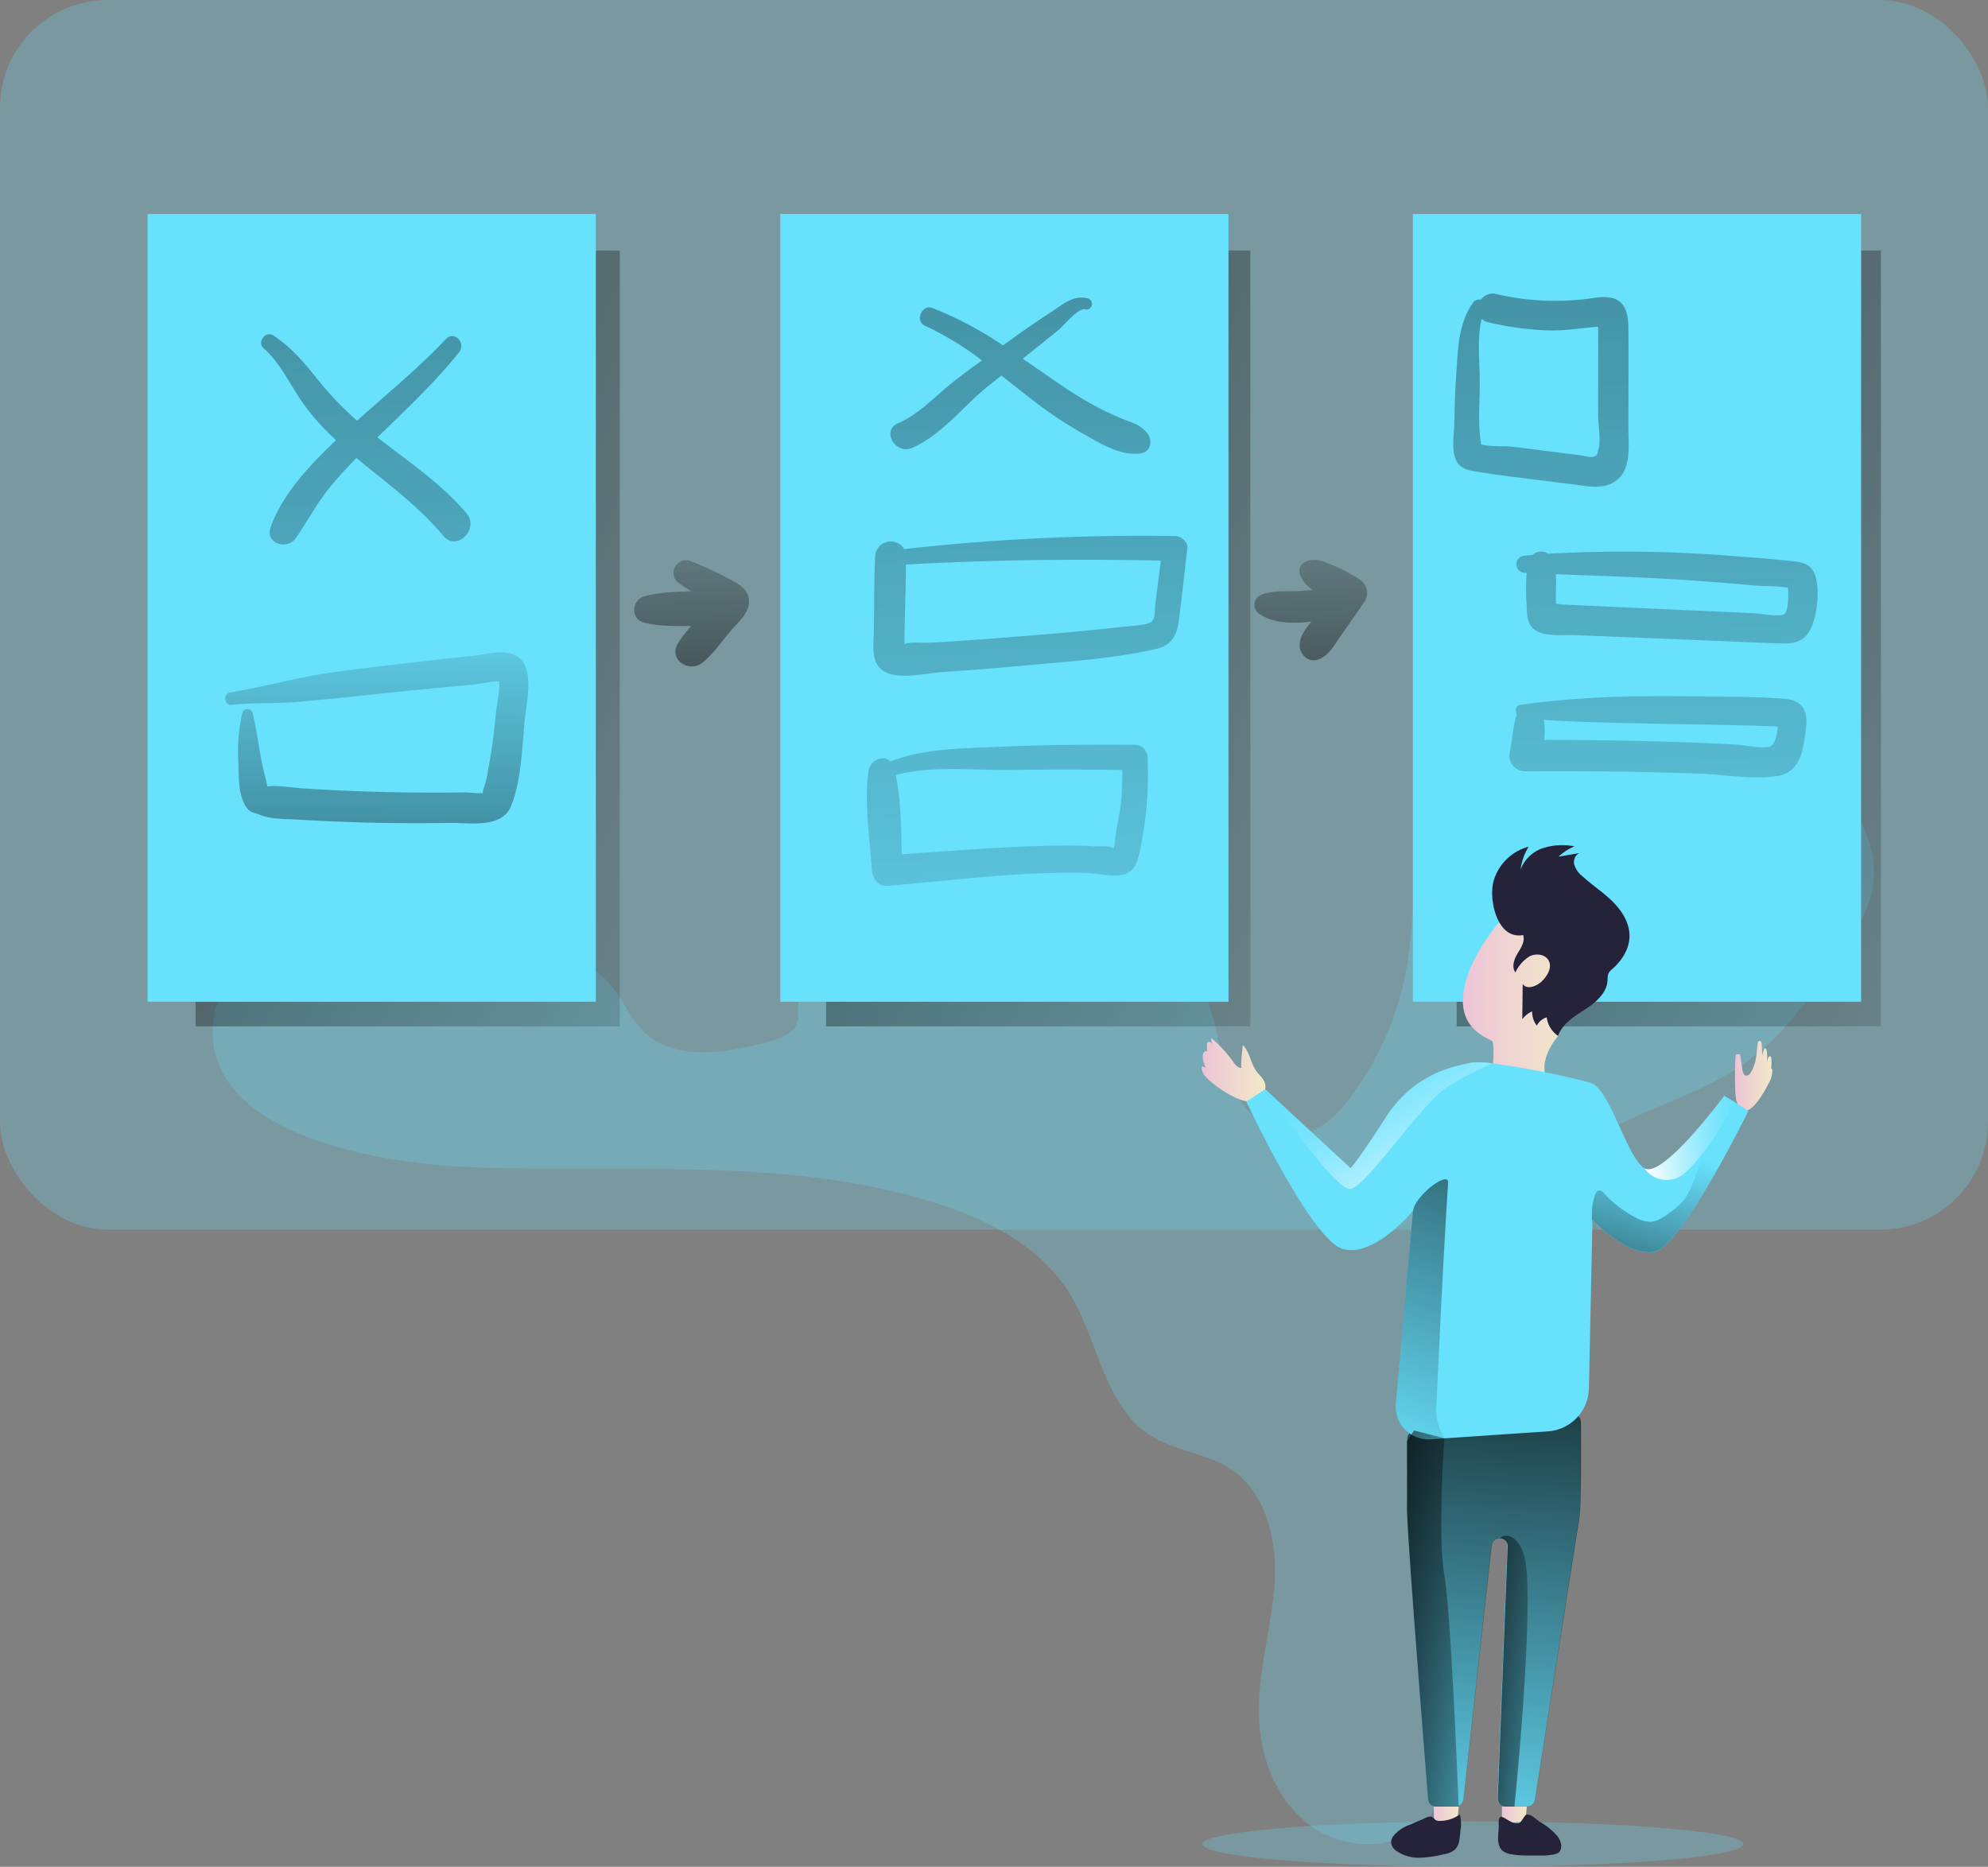 <svg xmlns="http://www.w3.org/2000/svg" xmlns:xlink="http://www.w3.org/1999/xlink" viewBox="0 0 509.34 478.33" id="wireframe"><rect x="0" y="0" width="509.34" height="478.33" fill="#808080" stroke="none"/><defs><linearGradient id="a" x1="260.82" x2="-265.13" y1="233.23" y2="-1.03" gradientUnits="userSpaceOnUse"><stop offset="0" stop-opacity="0"></stop><stop offset=".97"></stop></linearGradient><linearGradient id="d" x1="422.37" x2="-103.59" y1="233.23" y2="-1.03" xlink:href="#a"></linearGradient><linearGradient id="e" x1="583.91" x2="57.96" y1="233.23" y2="-1.03" xlink:href="#a"></linearGradient><linearGradient id="f" x1="403.43" x2="415.44" y1="558.9" y2="385.82" xlink:href="#a"></linearGradient><linearGradient id="g" x1="124.82" x2="123.13" y1="223.17" y2="413.51" xlink:href="#a"></linearGradient><linearGradient id="h" x1="125.16" x2="113.33" y1="406.89" y2="-339.81" xlink:href="#a"></linearGradient><linearGradient id="i" x1="292.8" x2="280.98" y1="404.23" y2="-342.47" xlink:href="#a"></linearGradient><linearGradient id="j" x1="294.71" x2="282.89" y1="404.2" y2="-342.5" xlink:href="#a"></linearGradient><linearGradient id="k" x1="288.09" x2="276.26" y1="404.3" y2="-342.39" xlink:href="#a"></linearGradient><linearGradient id="l" x1="426.31" x2="414.48" y1="402.12" y2="-344.58" xlink:href="#a"></linearGradient><linearGradient id="m" x1="457.91" x2="446.08" y1="401.62" y2="-345.08" xlink:href="#a"></linearGradient><linearGradient id="n" x1="454.9" x2="443.07" y1="401.66" y2="-345.03" xlink:href="#a"></linearGradient><linearGradient id="o" x1="205.57" x2="204.44" y1="191.16" y2="330.81" xlink:href="#a"></linearGradient><linearGradient id="p" x1="364.13" x2="363" y1="192.44" y2="332.09" xlink:href="#a"></linearGradient><linearGradient id="b" x1="335.89" x2="352.2" y1="351.51" y2="351.51" gradientUnits="userSpaceOnUse"><stop offset="0" stop-color="#ecc4d7"></stop><stop offset=".42" stop-color="#efd4d1"></stop><stop offset="1" stop-color="#f2eac9"></stop></linearGradient><linearGradient id="q" x1="472.5" x2="482.11" y1="353.06" y2="353.06" xlink:href="#b"></linearGradient><linearGradient id="r" x1="402.77" x2="430.46" y1="334.56" y2="334.56" xlink:href="#b"></linearGradient><linearGradient id="s" x1="367.34" x2="373.73" y1="465.04" y2="465.04" xlink:href="#b"></linearGradient><linearGradient id="t" x1="384.8" x2="391.18" y1="465.04" y2="465.04" xlink:href="#b"></linearGradient><linearGradient id="u" x1="380.89" x2="434.86" y1="452.86" y2="303.9" xlink:href="#a"></linearGradient><linearGradient id="v" x1="456.4" x2="435.42" y1="372.18" y2="440.88" xlink:href="#a"></linearGradient><linearGradient id="c" x1="377.79" x2="402.59" y1="347.65" y2="387.84" gradientUnits="userSpaceOnUse"><stop offset="0" stop-color="#fff" stop-opacity="0"></stop><stop offset=".09" stop-color="#fff" stop-opacity=".03"></stop><stop offset=".22" stop-color="#fff" stop-opacity=".11"></stop><stop offset=".38" stop-color="#fff" stop-opacity=".25"></stop><stop offset=".56" stop-color="#fff" stop-opacity=".43"></stop><stop offset=".76" stop-color="#fff" stop-opacity=".67"></stop><stop offset=".97" stop-color="#fff" stop-opacity=".96"></stop><stop offset="1" stop-color="#fff"></stop></linearGradient><linearGradient id="w" x1="474.41" x2="448.88" y1="367.56" y2="370.51" xlink:href="#c"></linearGradient><linearGradient id="x" x1="414.88" x2="367.2" y1="491.65" y2="492.78" xlink:href="#a"></linearGradient><linearGradient id="y" x1="430.9" x2="393.94" y1="505.21" y2="506.08" xlink:href="#a"></linearGradient></defs><ellipse cx="377.36" cy="472.51" fill="#68e1fd" opacity=".25" rx="69.31" ry="5.82"></ellipse><rect width="509.34" height="315.07" fill="#68e1fd" opacity=".25" rx="27.6"></rect><path fill="#68e1fd" d="M119.55 299.02c39.89 1.75 80.83-2.81 119 8.85 13.85 4.22 27.78 11.17 35.42 23.47 7.5 12.07 8.8 28.84 20.78 36.48 6.31 4 14.39 4.51 20.62 8.65 9.2 6.12 11.92 18.55 11.16 29.58s-4.2 21.81-4 32.86c.15 10.57 4 21.51 12.26 28.13s21.2 7.67 29.2.76c7.07-6.12 8.76-16.43 8.41-25.78s-2.27-18.78-.53-28c2.34-12.37 11.13-23.26 11.21-35.85 0-6.64-2.4-13-3.78-19.52-5.33-24.91 6.25-52.56 27.74-66.25 13-8.25 28.71-11.62 41.05-20.77 8.95-6.64 15.54-15.89 22-25 4.6-6.49 9.36-13.42 10-21.36.73-9.8-5-18.8-10.77-26.77a485.7 485.7 0 0 0-37.67-46 6.44 6.44 0 0 0-7.72-2.45c-18.62 3.77-38.74 8.9-50.24 24-15.77 20.72-8.58 50.22-13.67 75.75a77.62 77.62 0 0 1-14.17 31.53c-3.27 4.31-7.44 8.53-12.8 9.28-8.83 1.23-16-7.43-18.75-15.91s-3.26-17.93-8.32-25.27c-7.28-10.59-21.6-13.46-34.44-13.68-22.36-.37-45.21 4.9-63.63 17.57-1.39 1-2.84 2.08-3.3 3.71-.41 1.45.07 3-.23 4.5-.64 3.14-4.28 4.51-7.38 5.34-10.82 2.89-23.88 5.26-32-2.49-4-3.86-5.88-9.54-9.84-13.46-6-6-15.43-6.56-23.92-6.64-17.74-.17-73.25-8.81-76.51 16.68-3.95 30.43 44.49 37.17 64.82 38.06Z" opacity=".25"></path><path fill="url(#a)" d="M50.12 64.2H158.8v198.78H50.12z"></path><path fill="url(#d)" d="M211.66 64.2h108.68v198.78H211.66z"></path><path fill="url(#e)" d="M373.21 64.2h108.68v198.78H373.21z"></path><path fill="#68e1fd" d="M362.32 366.52a2.05 2.05 0 0 0-1.85 2v17.73c-.05 6.1 4.52 63.49 5.42 74.69a2.06 2.06 0 0 0 2.05 1.9h5a2 2 0 0 0 2-1.84l7.16-65.05a2 2 0 0 1 1.56-1.78 2.05 2.05 0 0 1 2.54 2.08l-2.54 64.44a2.07 2.07 0 0 0 2.06 2.15h5.53a2.05 2.05 0 0 0 2-1.74c1.68-10.72 10.59-67.67 11.27-71.75.61-3.64.47-19.24.4-25.12a2.07 2.07 0 0 0-2.28-2Z"></path><path fill="url(#f)" d="M432.58 466.79c-.68 4.08-9.59 61-11.27 71.75a2.05 2.05 0 0 1-2 1.74h-5.53a2.07 2.07 0 0 1-2.06-2.15l2.54-64.44a2 2 0 0 0-2.05-2.14 2.12 2.12 0 0 0-.49.06 2 2 0 0 0-1.56 1.78L403 538.44a2 2 0 0 1-1.27 1.69 2 2 0 0 1-.77.15h-5a2.06 2.06 0 0 1-2.05-1.9c-.9-11.2-5.47-68.59-5.42-74.69.05-4.87 0-12.91 0-17V446a2.05 2.05 0 0 1 1.85-2l40.4-4.26a2.07 2.07 0 0 1 2.28 2c.03 5.81.17 21.41-.44 25.05Z" transform="translate(-27.98 -77.39)"></path><path fill="#68e1fd" d="M37.82 54.83h114.84v201.85H37.82zM199.91 54.83h114.84v201.85H199.91zM361.99 54.83h114.84v201.85H361.99z"></path><path fill="url(#g)" d="M162.4 262c-.64 6.87-.88 15.52-3.49 21.94-2.36 5.82-10.71 4.22-15.73 4.3q-13.11.22-26.21-.24-6.31-.22-12.61-.6c-3.66-.23-7.41 0-10.7-1.62a3.4 3.4 0 0 1-2.38-1.31c-2.39-3.21-2.06-7.91-2.23-11.79a44.11 44.11 0 0 1 1-12.61 1.4 1.4 0 0 1 2.67 0c1 4.19 1.53 8.43 2.33 12.67.4 2.08 1.06 4.11 1.41 6.15 2.89-.33 6 .29 8.85.48q5.82.39 11.64.63 11.64.5 23.3.47c2.27 0 4.53 0 6.8-.05 1.12 0 3.26.31 4.71.16-.35-.36.54-2.06.76-3.16.37-1.81.7-3.63 1-5.45q1-5.87 1.5-11.8c.16-1.77 1.09-5.72.83-8.17-2.23-.09-4.93.65-6.88.83l-8.69.81q-8.69.82-17.37 1.74-9.16 1-18.32 1.82c-5.75.53-11.64.17-17.33.79-1.8.19-2.19-2.86-.42-3.15 8.84-1.46 17.52-3.94 26.48-5.19 8-1.12 16-2 24.06-2.93 3.86-.43 7.73-.87 11.59-1.26 3.24-.33 7.57-1.65 10.72-.3 5.71 2.44 3.15 12.16 2.71 16.84Z" transform="translate(-27.98 -77.39)"></path><path fill="url(#h)" d="M105.74 180.89a60.89 60.89 0 0 0 8.34 9.29c-6.72 6.38-13.87 13.87-16.81 22.46-1.38 4 4.26 5.77 6.43 2.71 3.06-4.31 5.43-9 8.81-13.11 2.14-2.61 4.43-5.09 6.79-7.51 7.7 6.39 15.82 12.24 22.3 20 3.42 4.09 9.33-1.82 5.87-5.87-6.57-7.68-14.92-13.25-22.81-19.41 7.26-7 14.59-13.89 20.93-21.8 1.88-2.34-1.22-5.67-3.38-3.37-7.06 7.5-15.09 14-22.72 20.91a83.44 83.44 0 0 1-10.3-10.79c-3.31-4.15-6.68-8.13-11.17-11.05-2-1.27-4.28 1.69-2.51 3.26 4.49 3.99 6.78 9.45 10.23 14.28Z" transform="translate(-27.98 -77.39)"></path><path fill="url(#i)" d="M261.68 192.15c7.74-3.4 13.34-11 19.87-16.17l3-2.37c2.63 2.07 5.24 4.18 7.92 6.23a105.44 105.44 0 0 0 12.66 8.48c4.49 2.51 10.13 6.19 15.4 5.16 2.46-.48 2.72-3.53 1.36-5.15-1.83-2.16-3.68-2.54-6.29-3.6a77.12 77.12 0 0 1-9-4.41c-4.54-2.59-8.77-5.65-13.07-8.6l-3.53-2.43c1.11-.87 2.22-1.74 3.31-2.63 2-1.6 4-3.18 6-4.85 1.23-1.05 5-5.58 6.62-5.17a1.44 1.44 0 0 0 .77-2.78c-3.79-1-6.46 1.59-9.55 3.58-4.16 2.67-8.18 5.56-12.2 8.45a92.85 92.85 0 0 0-18.14-9.61c-2.61-1-4.49 3.38-1.92 4.54a77.23 77.23 0 0 1 14.68 8.93c-3.09 2.2-6.16 4.44-9.06 6.88-4 3.4-7.56 7.07-12.47 9.22-4.33 1.89-.62 8.15 3.64 6.3Z" transform="translate(-27.98 -77.39)"></path><path fill="url(#j)" d="M329 214.74a544.35 544.35 0 0 0-69.36 3.34 4 4 0 0 0-7.44 1.92c-.31 6.18-.24 12.4-.32 18.6 0 3.66-1.08 8.75 2.73 10.89s10.68.37 14.93.09q9.61-.63 19.22-1.51c11.62-1.08 24-1.81 35.36-4.39 3.84-.87 5.33-3.2 5.84-7 .83-6.24 1.48-12.51 2.23-18.77.2-1.73-1.63-3.15-3.19-3.17ZM324 232c-.35 2.69.4 4.83-2.68 5.35-2.52.42-5.11.58-7.65.86-8.93 1-17.88 1.71-26.83 2.43q-6.73.54-13.46 1c-2.56.16-5.12.3-7.69.44-1.7.09-4.24-.31-5.77.28h-.21v-1.85l.12-5.58c.09-4.29.26-8.6.25-12.89 21.7-1.21 43.58-1.47 65.31-1q-.68 5.46-1.39 10.96Z" transform="translate(-27.98 -77.39)"></path><path fill="url(#k)" d="M318.76 268.22c-11.6-.08-23.24 0-34.83.53-9.17.43-19.09.33-27.77 3.73-1.79-1.77-5.29-.35-5.67 2.5-1.1 8.25.33 17.19.88 25.48.13 2 1.69 4.08 3.91 3.91 16.89-1.37 34.08-3.74 51-3.31 3 .08 7.26 1.29 10.09.22 2.57-1 3.1-3.41 3.64-5.84a94.92 94.92 0 0 0 2-23.95 3.33 3.33 0 0 0-3.25-3.27Zm-5.17 25.44-.23 1h-.28c-1-.67-3.52-.34-4.82-.42-3.55-.22-7.11-.24-10.66-.17-12.86.27-25.72 1.34-38.56 2.2-.19-6.75-.22-13.78-1.57-20.31 9.26-2.46 19.95-1.16 29.36-1.29 9.57-.13 19.14-.11 28.71 0 0 2.46-.07 4.93-.26 7.4-.28 3.93-1.5 7.78-1.69 11.59Z" transform="translate(-27.98 -77.39)"></path><path fill="url(#l)" d="M430.94 201.48c3.11.39 6.6 1.23 9.62-.08 5.69-2.48 4.62-9.48 4.62-14.54 0-8.49.07-17 0-25.47-.05-6.4-2.5-8.62-8.86-7.66a66.32 66.32 0 0 1-25-1 3.62 3.62 0 0 0-3.89 1.45 1.91 1.91 0 0 0-1.95.66c-4 5.47-3.94 12.21-4.41 18.72-.29 4.13-.41 8.26-.48 12.4-.06 2.84-.91 7.18.7 9.81 1.2 1.95 3.44 2.21 5.49 2.54 4.18.68 8.38 1.21 12.59 1.74Zm-23.45-10.19c-1.05-5.59-.23-12.22-.4-17.76-.14-4.73-.58-9.78.48-14.45a3.59 3.59 0 0 0 1.71.9 79.9 79.9 0 0 0 15.39 2.07c4.31.13 8.53-.65 12.77-.94a1.34 1.34 0 0 1 0 .28v22.53c0 2.45.78 6.55 0 8.82-.39 1.16.17 1.14-1.21 1.67-.76.29-2.59-.28-3.39-.38-2.9-.35-5.8-.72-8.7-1.09s-5.8-.74-8.7-1.09c-1.85-.22-5.58.03-7.95-.56Z" transform="translate(-27.98 -77.39)"></path><path fill="url(#m)" d="M420.57 219.61c-.63.06-1.26.09-1.88.15a2.2 2.2 0 0 0 0 4.4h.43a62 62 0 0 0 0 8.4c.09 2.64.1 5.31 2.81 6.65s6.59.79 9.52.91l12.6.51 26.18 1.07c4.2.18 8.4.38 12.6.51 2.7.09 5.65.31 7.75-1.76 3.05-3 4.15-13.3 1.91-16.83-1.47-2.33-4.24-2.33-6.67-2.58-4.58-.48-9.18-.84-13.78-1.17a346 346 0 0 0-47.43-.6 3.2 3.2 0 0 0-4.04.34Zm32.72 6c5.6.3 11.19.71 16.78 1.16 2.63.21 5.25.44 7.88.68 1.91.19 5.69 0 8.13.58.18 2.33.06 6-1 6.75s-6.49-.21-8-.28l-18.42-.83-17.46-.79-8.72-.4-3.88-.18c-.3 0-1.15-.13-1.94-.22-.19-2.51.12-5.06-.05-7.57 8.85.37 17.77.62 26.68 1.1Z" transform="translate(-27.98 -77.39)"></path><path fill="url(#n)" d="M484.74 256.4c-7.59-.53-15.28-.49-22.88-.6-14.83-.22-29.56.11-44.25 2.18-1.35.19-1.52 1.5-1 2.45a1.67 1.67 0 0 0-.08.2c-1 3-1 6.21-1.72 9.31a4.07 4.07 0 0 0 3.87 5.08q22.44-.19 44.86.6c6.32.24 13.64 1.6 19.88.59 6-1 6.6-7 7.25-12.09.64-4.89-1.05-7.38-5.93-7.72Zm-3 12.13c-1.6.93-6.46-.21-8.4-.32-6.17-.36-12.35-.59-18.52-.78q-15.61-.48-31.23-.44a15.62 15.62 0 0 0-.1-5.15c9.81.64 19.6.77 29.45 1 5.64.12 11.28.16 16.92.29l7.95.21 5 .16.7.07c-.24 2.05-.73 4.33-1.81 4.96Z" transform="translate(-27.98 -77.39)"></path><path fill="url(#o)" d="M215.07 225.87a97.09 97.09 0 0 0-10.41-4.81 3.17 3.17 0 0 0-3.16.83 3.55 3.55 0 0 0-.7 1.06l-.13.37a3.13 3.13 0 0 0 .83 3.16 36 36 0 0 0 3.58 2.4l-1 .05c-3.68.17-7.6.22-11.14 1.3-3.2 1-3.39 5.79 0 6.68 3.59.94 7.45.87 11.14.89h1a29.43 29.43 0 0 0-3.44 4.48c-2.46 4.17 2.94 7.63 6.32 4.88 2.79-2.27 4.95-5.41 7.26-8.15 1.78-2.11 4.63-4.42 4.67-7.42s-2.38-4.45-4.82-5.72Z" transform="translate(-27.98 -77.39)"></path><path fill="url(#p)" d="M376.22 225.78a42.9 42.9 0 0 0-10.11-4.78c-1.78-.49-5.38.05-5.19 2.69.14 2 1.55 3.57 3.39 4.86-1.76.19-3.53.3-5.31.32-2.52 0-5.33-.08-7.7.87a2.75 2.75 0 0 0-.65 4.94c3.53 2.48 8.59 2.49 13.26 2-1.43 1.89-3 3.76-2.93 6.22 0 2.22 2.33 4.32 4.61 3.51 2.87-1 4.05-3.47 5.73-5.86 2.14-3.05 4.27-6.1 6.37-9.18a4.14 4.14 0 0 0-1.47-5.59Z" transform="translate(-27.98 -77.39)"></path><path fill="url(#b)" d="M346.12 351c-.95.09-1.66-.81-2.22-1.59a33.07 33.07 0 0 0-5.57-6.07 8.17 8.17 0 0 0 1.9 5.26l-1.7-3.56c-.18-.38-.51-.82-.91-.69s-.39.49-.41.81a7.2 7.2 0 0 0 1.68 5.05l-1.13-2.65c-.17-.39-.42-.84-.85-.85s-.77.66-.78 1.18a5.84 5.84 0 0 0 2.22 4.67 3.35 3.35 0 0 0-2.4-1.94c-.32 1.26.64 2.48 1.61 3.36 2.91 2.68 12.86 9.79 14.55 2.47.44-1.89-.87-2.94-2-4.29-1.68-2.08-1.89-5.16-3.68-7-.09.42-.75 5.89-.31 5.84Z" transform="translate(-27.98 -77.39)"></path><path fill="url(#q)" d="M472.8 347.52h.95q.39 1.91.63 3.84c.08.71.36 1.64 1.08 1.64a1.33 1.33 0 0 0 1-.73c1.42-2.1 1.58-4.76 1.81-7.28 0-.39.21-.9.6-.85s.42.44.45.76a27.73 27.73 0 0 1 0 5.39 9.09 9.09 0 0 1 .71-4.31c.41-.06.61.48.65.89a13.38 13.38 0 0 1-.38 4.59 16.38 16.38 0 0 1 .62-2.86c.09-.29.31-.64.6-.55s.27.33.29.54a10.45 10.45 0 0 1-.7 4.92 8.8 8.8 0 0 1 .58-2.31c.18-.09.34.18.36.39a6.58 6.58 0 0 1-1 3.5c-1.54 3-6 10.94-8.2 4.3-.49-1.47-.43-11.87-.05-11.87Z" transform="translate(-27.98 -77.39)"></path><path fill="url(#r)" d="M412.11 313.69s-8 8.85-9.21 18.23 6.58 11.51 7.38 12.23 0 8.91 0 8.91 16.44 4.51 14.61 1.88c-3.76-5.38 2.3-12.1 2.3-12.1s13.72-33.11-15.08-29.15Z" transform="translate(-27.98 -77.39)"></path><path fill="#25233a" d="M382.64 225.85a12.74 12.74 0 0 1 9-8.9 14.52 14.52 0 0 0-2.05 5.87 9.18 9.18 0 0 1 5.7-5.5 16 16 0 0 1 8.1-.46 13.88 13.88 0 0 0-4.08 2.64l5.85-1c-1.29.06-2.09 1.58-1.87 2.84a6 6 0 0 0 2.11 3.15c2.49 2.29 5.38 4.14 7.78 6.53s4.37 5.51 4.31 8.9c-.05 3.2-1.91 6.15-4.31 8.27a3.81 3.81 0 0 0-1.12 1.31 4.93 4.93 0 0 0-.19 1.63c-.15 3.29-3 5.72-5.78 7.52s-5.84 3.66-6.88 6.78a6.72 6.72 0 0 1-2.93-4.77 4.32 4.32 0 0 0-2.54 2.13 5.86 5.86 0 0 1-1.2-3.65 6.61 6.61 0 0 0-2.52 2l.1-9.07c.94 1.6 3.43.72 4.79-.53 1.51-1.4 2.83-3.6 1.87-5.42-.87-1.63-3.25-1.93-4.9-1.08a9.66 9.66 0 0 0-3.62 4.11c-1.05-1.38-.33-3.37.56-4.86s1.94-3 1.43-4.71c-6.64 1.27-8.87-8.97-7.61-13.73Z"></path><path fill="#68e1fd" d="m447.96 284.61-.3.61c-2.32 4.66-17.42 34.56-23.91 35.6-7 1.12-15.77-8.26-15.77-8.26v.94l-.89 42.25a11.26 11.26 0 0 1-10.51 11l-26.49 1.79-3.56.24a8.39 8.39 0 0 1-8.91-9.1l4.4-49.45s-9.81 12-17.92 9.81-24.78-37.76-24.78-37.76l4.84-3.21 21.86 20.23s1.41-1.13 9-12.95 18.3-13.24 22-14.08a20.25 20.25 0 0 1 5.29.2c8 .94 21.75 3.85 25.4 5.08 4.79 1.63 9 18.65 13.52 21.75s20.08-17.95 20.54-18.57l2.71 1.69Z"></path><path fill="url(#s)" d="M367.35 462.89v4.31l6-.47.38-3.84h-6.38z"></path><path fill="url(#t)" d="M384.8 462.89v4.31l6.01-.47.37-3.84h-6.38z"></path><path fill="#25233a" d="M373.92 464.97a8.87 8.87 0 0 1-5.1 1.59 1.8 1.8 0 0 1-1-.22c-.3-.2-.48-.56-.79-.75a1.91 1.91 0 0 0-1.68.16l-4.1 1.79a9.46 9.46 0 0 0-4.29 2.93 2.78 2.78 0 0 0-.55 1.63 3.12 3.12 0 0 0 1.5 2.25 10 10 0 0 0 5.93 1.64 29.47 29.47 0 0 0 6.18-.91 5.37 5.37 0 0 0 2.84-1.25 4.38 4.38 0 0 0 1-2.19c.25-1.19.23-2.4.46-3.58.03-.25-.04-3.35-.4-3.09ZM389.24 467.11c.57-.17 1.31-2.07 1.9-2.15 1.2-.16 2.33 1.16 3.35 1.82a17.78 17.78 0 0 1 4.45 3.58c1 1.22 1.54 3.11.48 4.23-.75.79-4.16.84-3.07.83h-6a22.85 22.85 0 0 1-3.19-.33c-4.65-.68-3.05-5.18-3.17-7.51-.27-4.73 2.62.31 5.25-.47Z"></path><path fill="url(#u)" d="M396 437.23a14.11 14.11 0 0 0 2.06 8.67l-3.56.24a8.39 8.39 0 0 1-8.91-9.1l4.41-49.42c.63-4 9.22-10.43 9-7.18-1.61 24.97-2.78 53.04-3 56.79Z" transform="translate(-27.98 -77.39)"></path><path fill="url(#v)" d="M475.64 362.58c-2.32 4.66-17.42 34.56-23.91 35.6-7 1.12-15.77-8.26-15.77-8.26v.94a16.59 16.59 0 0 1 .61-7.1c.18-.6.52-1.29 1.15-1.33s.89.37 1.23.73a30.09 30.09 0 0 0 8 6.14 8.05 8.05 0 0 0 3.9 1.14c1.8-.08 3.37-1.19 4.82-2.27a20.23 20.23 0 0 0 3.4-2.92c2-2.36 2.88-5.49 4-8.39 2-5 5.05-9.45 8.13-13.84a3.82 3.82 0 0 1 1.72-1.59 2.43 2.43 0 0 1 2.72 1.15Z" transform="translate(-27.98 -77.39)"></path><path fill="url(#c)" d="M410.28 349.86a92.59 92.59 0 0 0-11.29 5.9c-6.53 3.95-21 25.72-25 26.28s-21.91-25.58-21.91-25.58L374 376.69s1.41-1.13 9-12.95 18.3-13.24 22-14.08a20.25 20.25 0 0 1 5.28.2Z" transform="translate(-27.98 -77.39)"></path><path fill="url(#w)" d="M472.46 359.8s-6.41 12.56-13 18.31a7 7 0 0 1-10.16-1.33l-.06-.09c4.43 3.05 20.08-17.95 20.54-18.57Z" transform="translate(-27.98 -77.39)"></path><path fill="url(#x)" d="M401.71 540.28h-5.8a2.06 2.06 0 0 1-2.05-1.9c-.9-11.2-5.47-68.59-5.42-74.69.05-4.87 0-12.91 0-17l1.85-2.77 7.75 2s-1.78 24.58 0 35.06c1.72 10.14 3.54 56.23 3.65 59.17.02.08.02.13.02.13Z" transform="translate(-27.98 -77.39)"></path><path fill="url(#y)" d="M416 540.28h-2.22a2.07 2.07 0 0 1-2.06-2.15l2.54-64.44a2 2 0 0 0-2.05-2.14c2.05-1.84 6 0 6.82 7.42 1.6 15.61-3.03 61.31-3.03 61.31Z" transform="translate(-27.98 -77.39)"></path></svg>